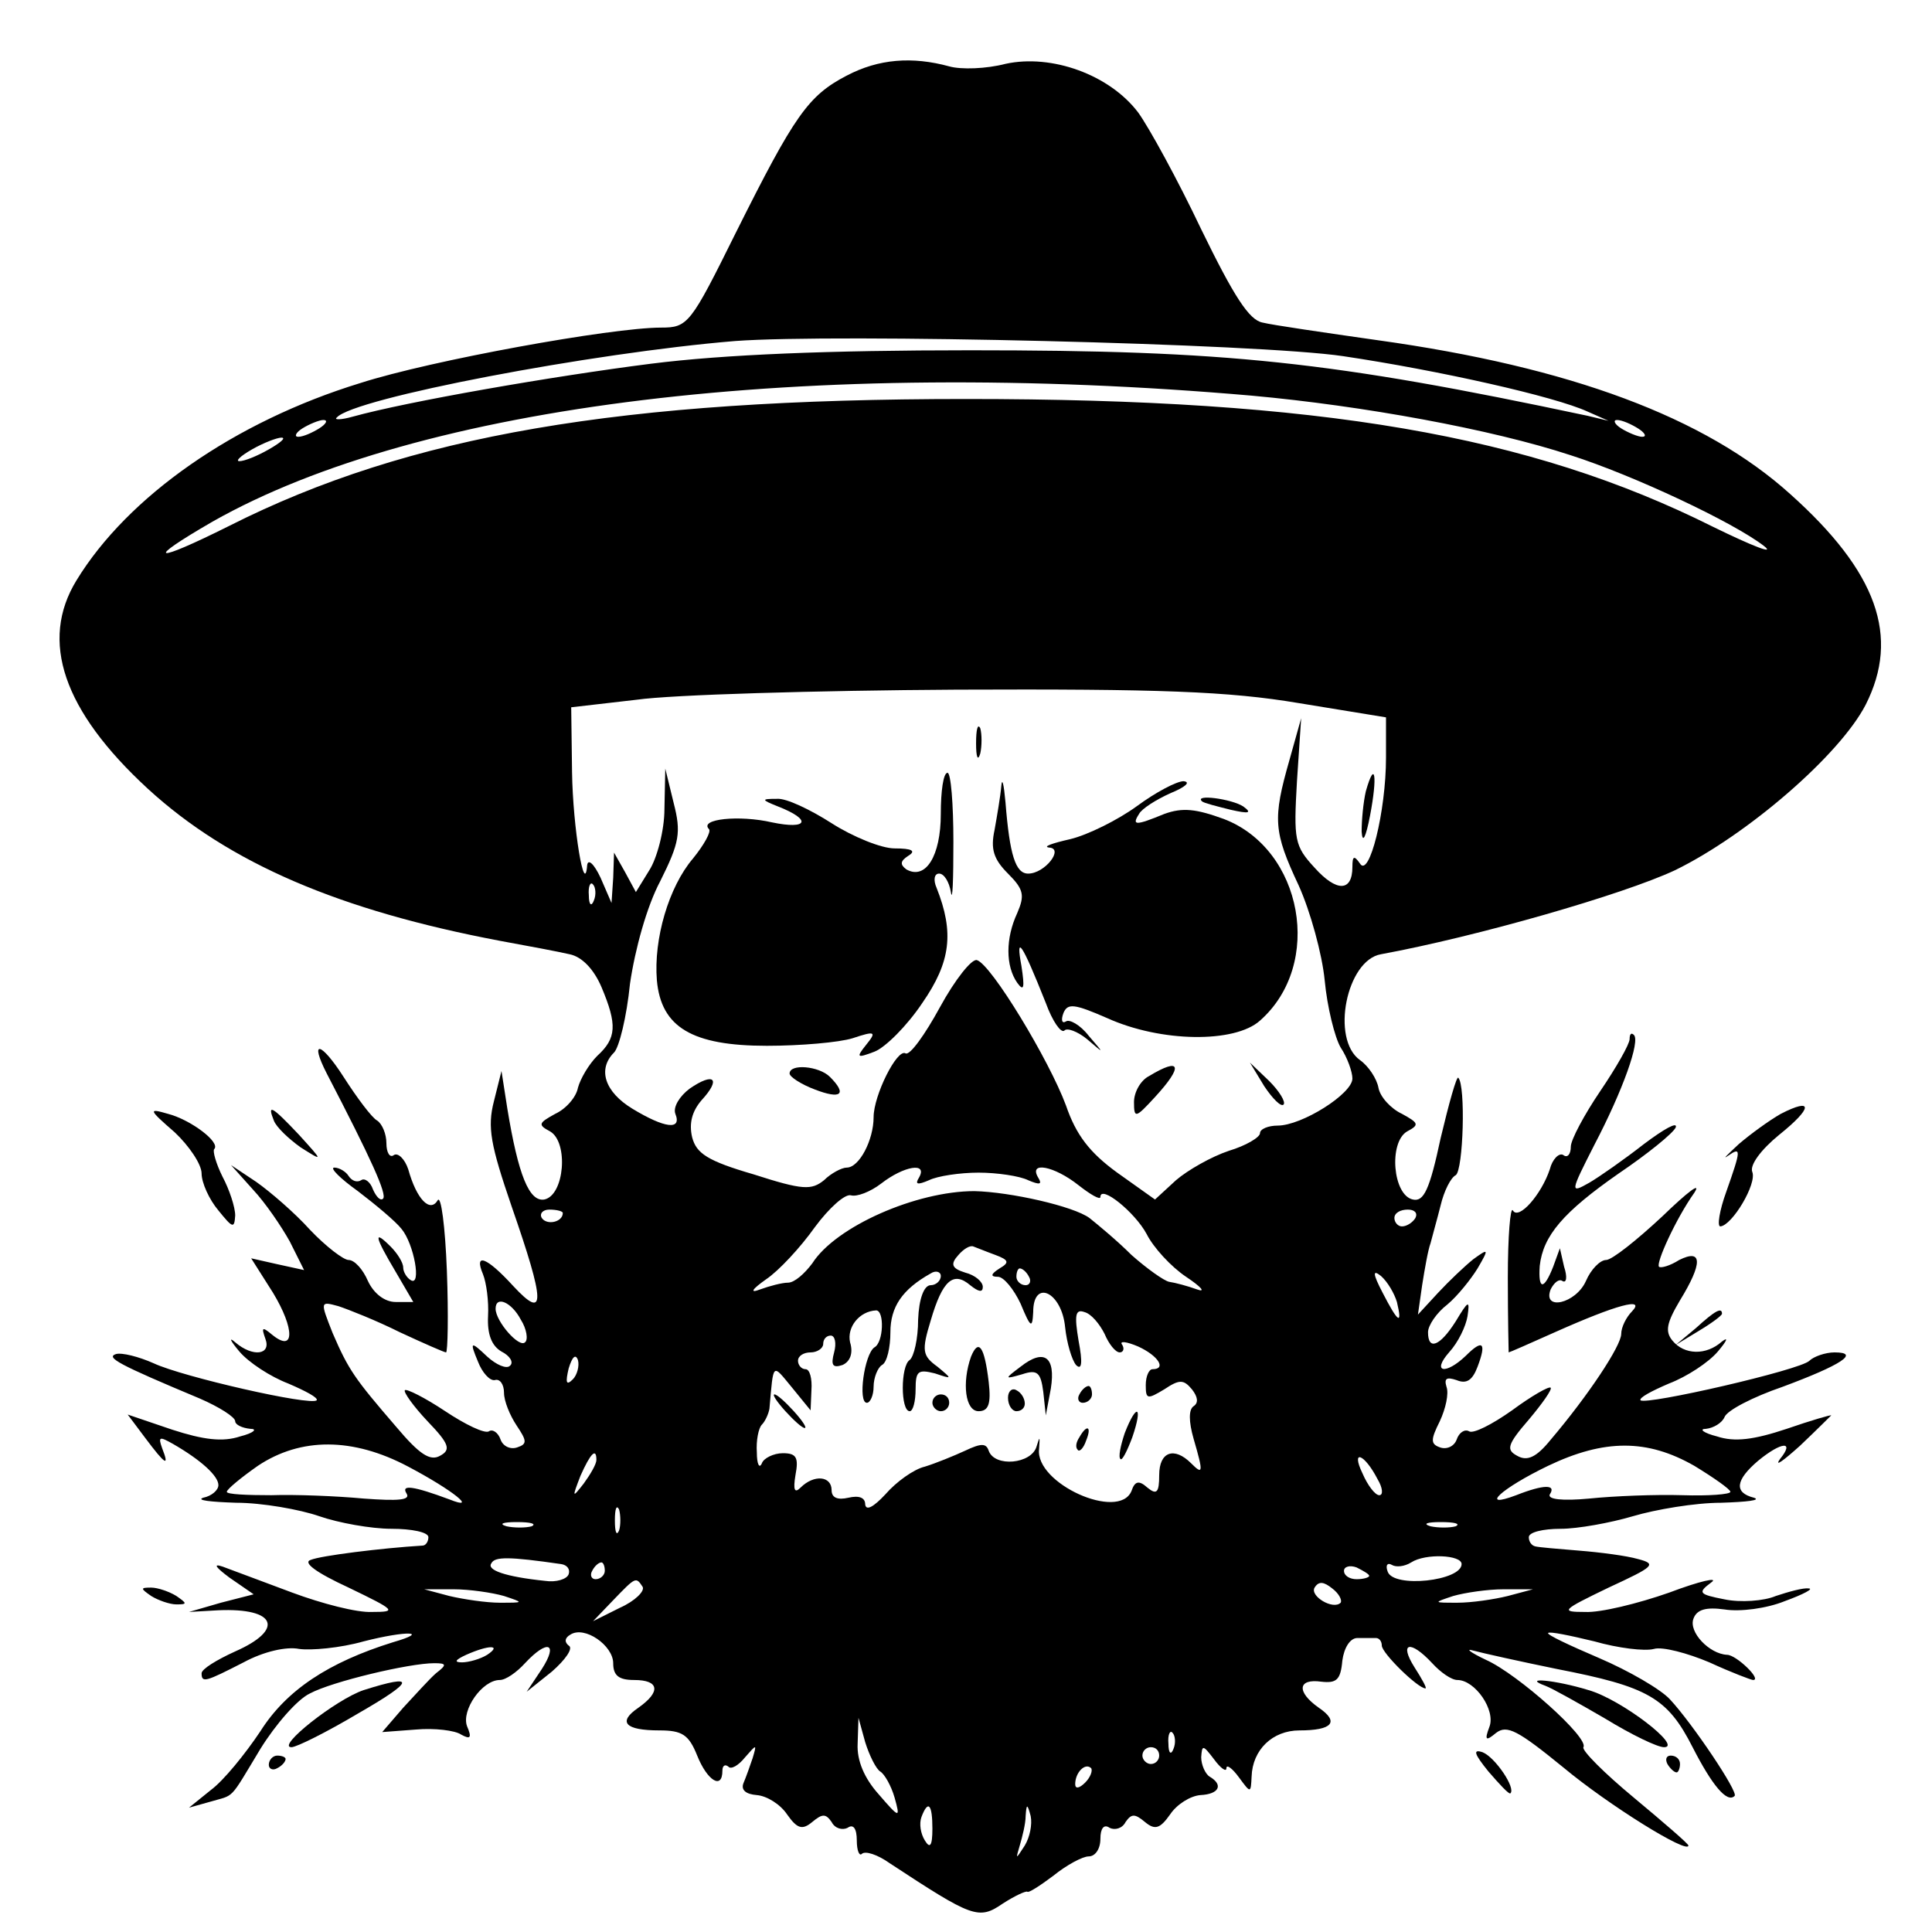 <?xml version="1.0" standalone="no"?>
<!DOCTYPE svg PUBLIC "-//W3C//DTD SVG 20010904//EN"
 "http://www.w3.org/TR/2001/REC-SVG-20010904/DTD/svg10.dtd">
<svg version="1.0" xmlns="http://www.w3.org/2000/svg"
 width="230pt" height="230pt" viewBox="0 0 230 230"
 preserveAspectRatio="xMidYMid meet">
<g transform="translate(0,230) scale(0.1,-0.1)"
fill="#000000" stroke="none">
<path d="M1008 2210 c-46 -24 -62 -47 -132 -187 -54 -109 -57 -113 -89 -113
-59 0 -274 -39 -358 -66 -150 -46 -277 -135 -338 -235 -44 -72 -16 -155 85
-248 97 -89 229 -145 419 -181 33 -6 70 -13 83 -16 15 -3 29 -18 38 -39 19
-45 18 -61 -5 -82 -10 -10 -20 -27 -23 -38 -2 -11 -14 -25 -27 -31 -20 -11
-21 -13 -6 -21 22 -13 17 -76 -7 -81 -18 -3 -31 29 -44 108 l-7 45 -9 -36 c-8
-31 -4 -52 21 -125 40 -115 41 -137 2 -95 -32 35 -47 40 -36 14 4 -10 7 -32 6
-50 -1 -21 4 -35 16 -42 10 -5 15 -13 10 -17 -4 -4 -16 1 -27 11 -20 19 -21
18 -11 -6 5 -13 14 -23 20 -22 6 2 11 -5 11 -15 0 -10 7 -27 15 -39 12 -18 13
-22 1 -26 -8 -3 -17 1 -20 9 -3 9 -10 13 -14 10 -5 -3 -28 8 -52 24 -24 16
-46 27 -48 25 -2 -2 10 -19 27 -37 26 -27 28 -34 15 -41 -12 -7 -25 2 -52 34
-50 58 -57 68 -76 112 -15 38 -15 38 7 32 12 -4 45 -17 73 -31 28 -13 53 -24
55 -24 2 0 3 44 1 97 -2 53 -7 91 -11 84 -9 -15 -25 1 -35 37 -4 12 -12 20
-17 17 -5 -4 -9 3 -9 14 0 11 -5 23 -11 27 -6 3 -24 27 -40 52 -27 42 -41 45
-20 4 53 -102 72 -144 67 -149 -3 -3 -8 2 -12 11 -3 9 -10 14 -14 11 -5 -3
-11 -1 -15 5 -3 5 -11 10 -17 10 -6 0 7 -13 28 -28 21 -16 45 -36 52 -45 15
-18 24 -69 11 -61 -5 3 -9 10 -9 15 0 6 -7 17 -15 25 -21 21 -19 12 6 -30 l21
-36 -21 0 c-13 0 -26 10 -33 25 -6 14 -16 25 -23 25 -6 0 -27 16 -46 36 -18
20 -47 45 -64 57 l-30 20 26 -29 c15 -16 34 -44 44 -62 l17 -34 -32 7 -31 7
26 -41 c26 -43 26 -72 -1 -50 -12 10 -13 9 -8 -5 7 -19 -15 -22 -36 -4 -8 7
-6 2 5 -11 11 -13 37 -30 58 -38 21 -9 36 -17 34 -20 -7 -7 -160 28 -194 44
-18 8 -38 13 -45 11 -12 -4 2 -12 100 -53 23 -10 42 -22 42 -27 0 -4 8 -8 18
-9 9 0 4 -5 -12 -9 -21 -7 -44 -4 -81 8 l-53 18 21 -28 c24 -32 29 -35 20 -12
-5 14 -3 14 13 5 33 -19 54 -38 54 -49 0 -6 -8 -13 -18 -15 -9 -3 8 -5 39 -6
31 0 76 -8 99 -16 23 -8 62 -15 86 -15 24 0 44 -4 44 -10 0 -5 -3 -10 -7 -10
-49 -3 -121 -12 -133 -17 -10 -3 6 -15 45 -33 56 -27 58 -29 28 -29 -18 -1
-60 10 -95 23 -35 13 -72 27 -83 31 -12 4 -8 -1 8 -13 l29 -20 -39 -10 -38
-11 35 2 c69 3 79 -23 20 -49 -22 -10 -40 -21 -40 -26 0 -12 5 -10 50 13 24
13 51 19 66 16 14 -2 49 1 77 9 51 13 80 12 35 -1 -77 -24 -127 -57 -158 -106
-18 -27 -44 -59 -59 -70 l-26 -21 25 7 c30 9 22 0 60 63 18 29 44 59 59 66 26
14 118 36 148 36 15 0 15 -2 2 -12 -8 -7 -25 -26 -39 -41 l-25 -29 40 3 c22 2
47 -1 54 -6 11 -6 13 -4 7 10 -7 19 18 55 39 55 7 0 20 9 30 20 27 29 40 24
20 -7 l-18 -27 30 24 c16 14 26 28 20 31 -5 4 -5 9 2 13 17 11 51 -13 51 -34
0 -15 7 -20 25 -20 30 0 32 -14 5 -33 -25 -17 -16 -27 25 -27 27 0 35 -5 45
-30 12 -30 30 -41 30 -18 0 6 3 8 7 5 3 -4 12 1 20 11 14 16 14 16 9 -1 -3 -9
-8 -23 -11 -30 -3 -8 3 -13 16 -14 12 -1 28 -11 36 -23 12 -17 18 -19 30 -9
12 10 16 10 23 0 4 -8 13 -10 19 -7 7 5 11 -1 11 -15 0 -12 3 -19 6 -16 4 4
19 -1 33 -11 99 -65 106 -68 135 -48 14 9 27 15 29 14 1 -2 15 7 31 19 16 13
35 23 42 23 8 0 14 9 14 21 0 12 4 18 11 13 6 -3 15 -1 19 7 7 10 11 10 23 0
12 -10 18 -8 30 9 8 12 24 22 36 23 22 1 28 12 11 22 -5 3 -10 14 -10 23 1 15
2 15 15 -2 8 -11 15 -16 15 -11 0 5 7 0 15 -11 14 -19 14 -19 15 1 1 32 25 55
57 55 39 0 48 10 23 27 -27 19 -25 35 3 31 18 -2 23 2 25 25 2 15 9 27 18 27
8 0 17 0 22 0 4 0 7 -4 7 -9 0 -9 43 -51 52 -51 2 0 -4 11 -13 25 -19 30 -5
33 21 5 10 -11 23 -20 30 -20 21 0 46 -36 38 -56 -6 -16 -4 -17 8 -7 13 10 26
3 80 -41 54 -45 149 -104 149 -93 0 2 -29 27 -65 57 -35 29 -62 56 -60 60 7
11 -78 87 -116 104 -19 9 -25 14 -15 11 11 -3 56 -13 100 -22 108 -21 131 -34
161 -93 23 -45 41 -67 50 -58 5 4 -50 86 -77 115 -11 12 -49 34 -84 49 -35 15
-63 28 -61 30 2 2 26 -3 55 -10 28 -8 60 -12 71 -9 10 3 40 -5 66 -16 26 -12
50 -21 52 -21 11 0 -20 30 -31 30 -21 1 -46 27 -40 43 4 11 15 14 37 11 18 -3
50 1 72 10 22 8 35 15 28 15 -6 1 -24 -4 -39 -9 -14 -6 -42 -8 -61 -4 -31 6
-32 8 -16 20 10 7 -13 2 -50 -12 -37 -13 -82 -24 -100 -23 -30 0 -28 2 28 29
54 25 58 28 35 34 -14 4 -45 8 -70 10 -25 2 -48 4 -52 5 -5 1 -8 6 -8 11 0 6
17 10 38 10 20 0 59 7 86 15 27 8 74 16 105 16 31 1 48 3 39 6 -24 6 -22 21 5
44 28 23 44 24 26 2 -7 -10 4 -2 24 16 20 19 37 36 37 36 0 1 -24 -6 -53 -16
-39 -13 -62 -16 -83 -9 -16 4 -22 9 -13 9 9 1 19 7 22 14 3 8 34 24 69 36 70
26 93 41 62 41 -11 0 -25 -5 -30 -10 -11 -11 -194 -53 -201 -47 -2 3 13 11 34
20 21 8 47 25 58 38 11 13 13 18 5 12 -19 -17 -45 -16 -59 1 -9 11 -7 21 9 48
27 44 27 62 -1 48 -11 -7 -22 -10 -24 -8 -4 4 20 57 42 88 9 14 -8 1 -38 -28
-30 -28 -60 -52 -67 -52 -7 0 -18 -11 -24 -25 -12 -27 -52 -36 -42 -10 4 8 10
13 14 10 5 -3 6 5 2 17 l-5 22 -8 -22 c-11 -28 -18 -28 -16 1 4 36 28 64 94
110 34 23 65 48 68 55 2 7 -14 -2 -38 -20 -23 -18 -53 -39 -65 -46 -23 -13
-23 -12 6 45 34 65 55 124 47 131 -3 3 -5 1 -5 -5 0 -6 -16 -34 -35 -62 -19
-28 -35 -58 -35 -66 0 -9 -4 -14 -9 -10 -5 3 -13 -5 -16 -17 -10 -30 -37 -61
-44 -49 -3 5 -6 -31 -6 -80 0 -49 1 -89 1 -89 1 0 26 11 55 24 74 33 108 42
92 25 -7 -7 -13 -19 -13 -27 0 -14 -39 -73 -84 -126 -17 -21 -28 -26 -40 -19
-13 7 -12 13 14 43 16 19 28 36 26 38 -2 2 -23 -10 -46 -27 -24 -17 -46 -28
-51 -25 -5 3 -12 -1 -15 -10 -3 -8 -12 -12 -20 -9 -11 4 -11 9 0 31 7 15 11
33 8 41 -3 10 0 12 12 8 12 -5 19 0 25 16 11 29 6 33 -14 13 -24 -23 -41 -20
-20 4 11 12 20 31 22 43 3 20 1 19 -14 -6 -19 -30 -33 -35 -33 -13 0 8 10 23
23 33 12 10 28 30 36 43 14 24 13 24 -5 11 -10 -8 -29 -26 -42 -40 l-24 -26 5
35 c3 19 7 42 10 50 2 8 8 29 12 45 4 17 12 33 18 36 9 6 12 107 3 116 -2 2
-11 -30 -21 -72 -13 -61 -20 -76 -33 -73 -24 5 -29 68 -7 81 15 8 14 10 -6 21
-13 6 -26 20 -28 31 -2 11 -12 26 -22 33 -35 25 -16 119 25 126 114 21 288 71
350 100 86 42 196 137 227 197 41 81 14 158 -90 251 -101 91 -261 151 -491
183 -63 9 -125 18 -137 21 -16 3 -34 31 -73 111 -28 59 -62 121 -75 139 -34
45 -103 70 -158 58 -23 -6 -53 -7 -67 -3 -44 12 -84 9 -122 -11z m591 -334
c114 -17 252 -48 291 -66 l25 -11 -25 6 c-306 65 -429 78 -735 78 -168 0 -293
-5 -380 -16 -118 -15 -290 -45 -355 -63 -14 -4 -23 -4 -19 -1 20 23 304 77
474 91 120 9 623 -3 724 -18z m-109 -47 c132 -12 286 -40 380 -71 75 -24 194
-80 230 -108 14 -11 -14 0 -61 23 -218 109 -467 152 -889 152 -411 0 -663 -43
-877 -151 -90 -45 -103 -43 -20 5 247 140 708 196 1237 150z m-1110 -39 c-8
-5 -19 -10 -25 -10 -5 0 -3 5 5 10 8 5 20 10 25 10 6 0 3 -5 -5 -10z m1570 0
c8 -5 11 -10 5 -10 -5 0 -17 5 -25 10 -8 5 -10 10 -5 10 6 0 17 -5 25 -10z
m-1630 -25 c-14 -8 -29 -14 -35 -14 -5 0 1 6 15 14 14 8 30 14 35 14 6 0 -1
-6 -15 -14z m1226 -302 l104 -17 0 -48 c0 -64 -20 -144 -31 -126 -7 10 -9 9
-9 -4 0 -30 -19 -30 -45 -1 -24 26 -25 33 -21 103 l5 75 -14 -50 c-20 -70 -19
-85 11 -149 14 -31 28 -82 31 -113 3 -32 12 -68 19 -80 8 -12 14 -29 14 -37 0
-18 -60 -56 -89 -56 -11 0 -21 -4 -21 -9 0 -5 -17 -15 -37 -21 -21 -7 -49 -23
-63 -35 l-25 -23 -45 32 c-33 24 -49 45 -61 80 -20 54 -89 168 -106 173 -6 2
-26 -23 -44 -56 -18 -33 -36 -58 -41 -55 -10 6 -38 -50 -38 -76 0 -27 -17 -60
-32 -60 -6 0 -19 -7 -27 -15 -15 -12 -25 -12 -84 7 -55 16 -68 25 -73 44 -4
17 0 31 11 44 24 26 15 34 -14 14 -12 -9 -20 -22 -17 -30 8 -20 -13 -17 -51 6
-33 20 -42 47 -22 67 6 6 15 42 19 82 6 41 20 92 36 122 23 46 25 58 16 93
l-10 41 -1 -48 c0 -26 -9 -59 -18 -73 l-16 -26 -13 24 -13 23 -1 -30 -2 -30
-13 30 c-8 17 -15 23 -16 15 -3 -39 -17 44 -18 111 l-1 77 78 9 c42 6 214 11
381 12 241 1 324 -2 407 -16z m-839 -235 c-3 -8 -6 -5 -6 6 -1 11 2 17 5 13 3
-3 4 -12 1 -19z m387 -330 c-5 -8 -2 -9 12 -3 10 5 37 9 59 9 22 0 49 -4 59
-9 14 -6 17 -5 12 3 -12 20 19 14 48 -9 14 -11 26 -18 26 -14 0 15 41 -18 55
-44 8 -16 29 -39 47 -51 18 -12 24 -19 13 -15 -11 4 -26 8 -33 9 -6 1 -27 16
-45 32 -17 17 -40 36 -50 44 -19 14 -94 31 -137 32 -69 0 -165 -42 -193 -86
-9 -12 -21 -23 -29 -23 -7 0 -22 -4 -33 -8 -13 -5 -10 0 7 12 15 10 41 38 58
62 17 23 36 40 43 38 7 -2 23 4 36 14 27 21 56 26 45 7z m-424 -42 c0 -11 -19
-15 -25 -6 -3 5 1 10 9 10 9 0 16 -2 16 -4z m1015 -6 c-3 -5 -10 -10 -16 -10
-5 0 -9 5 -9 10 0 6 7 10 16 10 8 0 12 -4 9 -10z m-500 -44 c16 -6 17 -9 5
-16 -11 -7 -11 -10 -2 -10 7 0 19 -15 27 -32 12 -29 14 -30 15 -10 0 40 34 24
38 -18 2 -19 8 -39 13 -45 7 -7 8 3 3 29 -5 30 -4 38 7 34 8 -2 18 -14 24 -26
5 -12 13 -22 18 -22 4 0 6 4 3 9 -4 5 5 4 19 -2 24 -11 34 -27 17 -27 -4 0 -8
-8 -8 -19 0 -17 2 -17 22 -5 18 12 23 12 33 0 7 -9 8 -16 2 -20 -6 -4 -6 -18
0 -39 12 -41 11 -43 -3 -29 -20 20 -38 14 -38 -14 0 -21 -3 -24 -14 -15 -10 9
-15 8 -19 -4 -15 -36 -115 9 -110 50 1 15 1 16 -3 3 -6 -21 -50 -25 -57 -5 -3
9 -9 9 -28 0 -13 -6 -35 -15 -48 -19 -13 -3 -34 -18 -47 -33 -14 -15 -23 -20
-24 -12 0 8 -7 11 -20 8 -13 -3 -20 0 -20 9 0 17 -21 19 -37 3 -7 -7 -9 -3 -6
15 4 21 1 26 -15 26 -11 0 -23 -6 -25 -12 -3 -7 -6 -1 -6 13 -1 14 2 29 6 33
4 4 8 13 9 19 5 56 3 54 27 25 l22 -27 1 24 c1 14 -2 25 -7 25 -5 0 -9 5 -9
10 0 6 7 10 15 10 8 0 15 5 15 10 0 6 4 10 9 10 5 0 7 -9 4 -20 -4 -15 -2 -19
10 -15 9 4 13 14 9 27 -4 18 11 37 31 38 10 0 9 -38 -2 -44 -12 -8 -20 -66 -9
-66 4 0 8 9 8 19 0 11 5 23 10 26 6 3 10 21 10 39 0 30 14 51 48 70 6 4 12 2
12 -3 0 -6 -6 -11 -12 -11 -8 0 -14 -16 -15 -41 0 -23 -5 -44 -10 -48 -11 -7
-11 -61 0 -61 4 0 7 12 7 26 0 22 3 24 23 19 21 -7 21 -7 3 8 -18 13 -19 19
-8 55 14 48 27 59 47 42 10 -8 15 -9 15 -2 0 6 -9 14 -21 17 -16 5 -18 10 -8
21 6 7 14 12 18 10 3 -1 15 -6 26 -10z m40 -26 c3 -5 1 -10 -4 -10 -6 0 -11 5
-11 10 0 6 2 10 4 10 3 0 8 -4 11 -10z m438 -30 c7 -29 1 -24 -17 11 -12 23
-12 28 -2 20 8 -7 16 -21 19 -31z m-1043 -21 c7 -11 9 -24 5 -27 -7 -7 -35 25
-35 40 0 16 19 8 30 -13z m62 -71 c-8 -8 -9 -4 -5 13 4 13 8 18 11 10 2 -7 -1
-18 -6 -23z m-196 -104 c53 -28 84 -53 49 -39 -43 16 -58 18 -51 7 5 -8 -10
-9 -51 -6 -32 3 -82 5 -110 4 -29 0 -53 1 -53 4 0 3 17 17 37 31 51 34 113 34
179 -1z m1531 1 c23 -14 43 -28 43 -31 0 -3 -26 -5 -57 -4 -32 1 -82 -1 -111
-4 -32 -3 -50 -1 -47 5 8 12 -7 12 -40 -1 -45 -17 -18 8 38 35 67 32 118 32
174 0z m-1307 7 c0 -5 -7 -17 -15 -28 -14 -18 -14 -17 -4 9 12 27 19 34 19 19z
m930 -23 c6 -10 7 -19 2 -19 -5 0 -14 12 -20 26 -14 29 2 24 18 -7z m-903 -61
c-3 -7 -5 -2 -5 12 0 14 2 19 5 13 2 -7 2 -19 0 -25z m-104 5 c-7 -2 -21 -2
-30 0 -10 3 -4 5 12 5 17 0 24 -2 18 -5z m1100 0 c-7 -2 -21 -2 -30 0 -10 3
-4 5 12 5 17 0 24 -2 18 -5z m-1065 -45 c7 -1 11 -6 9 -12 -2 -6 -15 -10 -28
-8 -48 5 -70 13 -64 21 4 8 21 8 83 -1z m1072 0 c0 -20 -81 -29 -88 -9 -3 8 0
11 5 8 5 -3 15 -2 23 3 17 11 60 9 60 -2z m-1020 -8 c0 -5 -5 -10 -11 -10 -5
0 -7 5 -4 10 3 6 8 10 11 10 2 0 4 -4 4 -10z m910 -6 c0 -2 -7 -4 -15 -4 -8 0
-15 4 -15 10 0 5 7 7 15 4 8 -4 15 -8 15 -10z m-865 -13 c3 -5 -9 -17 -27 -25
l-32 -16 24 25 c27 28 27 28 35 16z m831 -19 c-9 -9 -37 8 -31 18 5 8 11 7 21
-1 8 -6 12 -14 10 -17z m-996 8 c24 -8 24 -8 -5 -8 -16 0 -43 4 -60 8 l-30 8
35 0 c19 0 46 -4 60 -8z m1195 0 c-16 -4 -43 -8 -60 -8 -29 0 -29 0 -5 8 14 4
41 8 60 8 l35 0 -30 -8z m-1215 -70 c-8 -5 -22 -9 -30 -9 -10 0 -8 3 5 9 27
12 43 12 25 0z m468 -139 c5 -3 13 -17 17 -31 7 -25 6 -25 -19 4 -17 19 -26
40 -25 60 l1 31 8 -29 c5 -16 13 -32 18 -35z m349 27 c-3 -8 -6 -5 -6 6 -1 11
2 17 5 13 3 -3 4 -12 1 -19z m-17 -8 c0 -5 -4 -10 -10 -10 -5 0 -10 5 -10 10
0 6 5 10 10 10 6 0 10 -4 10 -10z m-88 -32 c-7 -7 -12 -8 -12 -2 0 14 12 26
19 19 2 -3 -1 -11 -7 -17z m-182 -55 c0 -21 -3 -24 -9 -14 -5 8 -7 20 -4 28 8
21 13 15 13 -14z m110 -20 c-11 -17 -11 -17 -6 0 3 10 7 26 7 35 1 15 2 15 6
0 2 -10 -1 -25 -7 -35z"/>
<path d="M1162 1415 c0 -16 2 -22 5 -12 2 9 2 23 0 30 -3 6 -5 -1 -5 -18z"/>
<path d="M1120 1331 c0 -50 -18 -79 -41 -66 -8 6 -7 10 2 16 10 6 5 9 -16 9
-16 0 -50 14 -75 30 -25 16 -54 30 -65 29 -19 0 -19 -1 1 -9 41 -16 36 -28 -7
-19 -39 9 -87 4 -75 -8 3 -3 -6 -19 -19 -35 -29 -34 -47 -96 -43 -145 5 -56
42 -78 131 -78 40 0 86 4 102 9 27 9 29 8 16 -8 -12 -15 -11 -16 10 -8 13 5
39 31 57 58 34 49 38 84 17 137 -4 9 -3 17 3 17 6 0 12 -10 14 -22 2 -13 3 14
3 60 0 45 -3 82 -7 82 -5 0 -8 -22 -8 -49z"/>
<path d="M1192 1364 c-1 -12 -5 -35 -8 -52 -5 -23 -1 -35 16 -52 19 -19 20
-26 11 -47 -14 -30 -14 -63 0 -83 8 -11 9 -6 5 20 -7 38 0 29 29 -44 8 -22 18
-36 22 -33 3 4 16 -1 27 -10 21 -18 21 -18 2 4 -10 13 -23 20 -27 17 -5 -3 -6
2 -3 10 5 12 13 11 52 -6 64 -29 152 -30 182 -3 76 67 51 204 -43 240 -33 12
-49 14 -71 6 -34 -14 -39 -14 -30 0 3 6 20 17 38 25 17 7 24 13 15 14 -8 0
-33 -13 -56 -30 -22 -16 -58 -34 -79 -39 -22 -5 -33 -9 -25 -10 18 -1 -5 -31
-25 -31 -15 0 -22 22 -27 85 -2 22 -4 30 -5 19z"/>
<path d="M1626 1358 c-3 -13 -5 -34 -5 -48 1 -15 5 -7 10 19 9 47 6 68 -5 29z"/>
<path d="M1431 1346 c2 -2 18 -6 34 -10 22 -5 26 -4 15 4 -14 9 -59 15 -49 6z"/>
<path d="M940 1022 c0 -4 14 -13 30 -19 31 -12 39 -6 18 15 -13 13 -48 16 -48
4z"/>
<path d="M1368 1019 c-10 -5 -18 -19 -18 -31 0 -20 2 -19 25 6 34 37 31 48 -7
25z"/>
<path d="M1505 1007 c10 -15 20 -25 23 -22 3 3 -5 16 -17 28 l-23 22 17 -28z"/>
<path d="M1156 685 c-11 -31 -7 -65 9 -65 12 0 15 9 12 35 -5 42 -12 52 -21
30z"/>
<path d="M1215 673 c-20 -15 -19 -15 2 -9 18 6 22 2 25 -21 l3 -28 6 32 c6 38
-8 48 -36 26z"/>
<path d="M1200 636 c0 -9 5 -16 10 -16 6 0 10 4 10 9 0 6 -4 13 -10 16 -5 3
-10 -1 -10 -9z"/>
<path d="M1285 640 c-3 -5 -1 -10 4 -10 6 0 11 5 11 10 0 6 -2 10 -4 10 -3 0
-8 -4 -11 -10z"/>
<path d="M935 620 c10 -11 20 -20 23 -20 3 0 -3 9 -13 20 -10 11 -20 20 -23
20 -3 0 3 -9 13 -20z"/>
<path d="M1110 630 c0 -5 5 -10 10 -10 6 0 10 5 10 10 0 6 -4 10 -10 10 -5 0
-10 -4 -10 -10z"/>
<path d="M1339 594 c-5 -15 -8 -29 -5 -31 2 -2 8 10 14 26 13 38 5 41 -9 5z"/>
<path d="M1285 589 c-4 -6 -5 -12 -2 -15 2 -3 7 2 10 11 7 17 1 20 -8 4z"/>
<path d="M2120 974 c-14 -8 -36 -24 -50 -36 -14 -13 -20 -19 -13 -14 16 11 16
8 -2 -43 -8 -22 -11 -41 -7 -41 14 1 44 51 38 65 -3 8 10 26 32 44 40 32 41
45 2 25z"/>
<path d="M208 952 c17 -16 32 -38 32 -49 0 -11 9 -31 20 -44 17 -21 19 -22 20
-6 0 10 -7 31 -15 46 -8 16 -12 31 -10 33 8 8 -28 35 -55 42 -24 7 -23 5 8
-22z"/>
<path d="M326 966 c3 -8 18 -22 32 -32 27 -17 27 -17 -2 15 -33 35 -38 37 -30
17z"/>
<path d="M2019 719 l-24 -20 28 17 c15 9 27 18 27 20 0 8 -8 4 -31 -17z"/>
<path d="M180 400 c8 -5 22 -10 30 -10 13 0 13 1 0 10 -8 5 -22 10 -30 10 -13
0 -13 -1 0 -10z"/>
<path d="M433 288 c-33 -11 -105 -68 -86 -68 6 0 42 18 79 40 68 39 70 48 7
28z"/>
<path d="M1840 293 c8 -3 40 -21 71 -39 31 -19 62 -34 70 -34 23 0 -51 57 -90
68 -39 12 -81 16 -51 5z"/>
<path d="M1772 191 c13 -15 24 -27 26 -26 7 6 -18 43 -33 49 -12 4 -10 -2 7
-23z"/>
<path d="M320 199 c0 -5 5 -7 10 -4 6 3 10 8 10 11 0 2 -4 4 -10 4 -5 0 -10
-5 -10 -11z"/>
<path d="M1985 200 c3 -5 8 -10 11 -10 2 0 4 5 4 10 0 6 -5 10 -11 10 -5 0 -7
-4 -4 -10z"/>
</g>
</svg>
